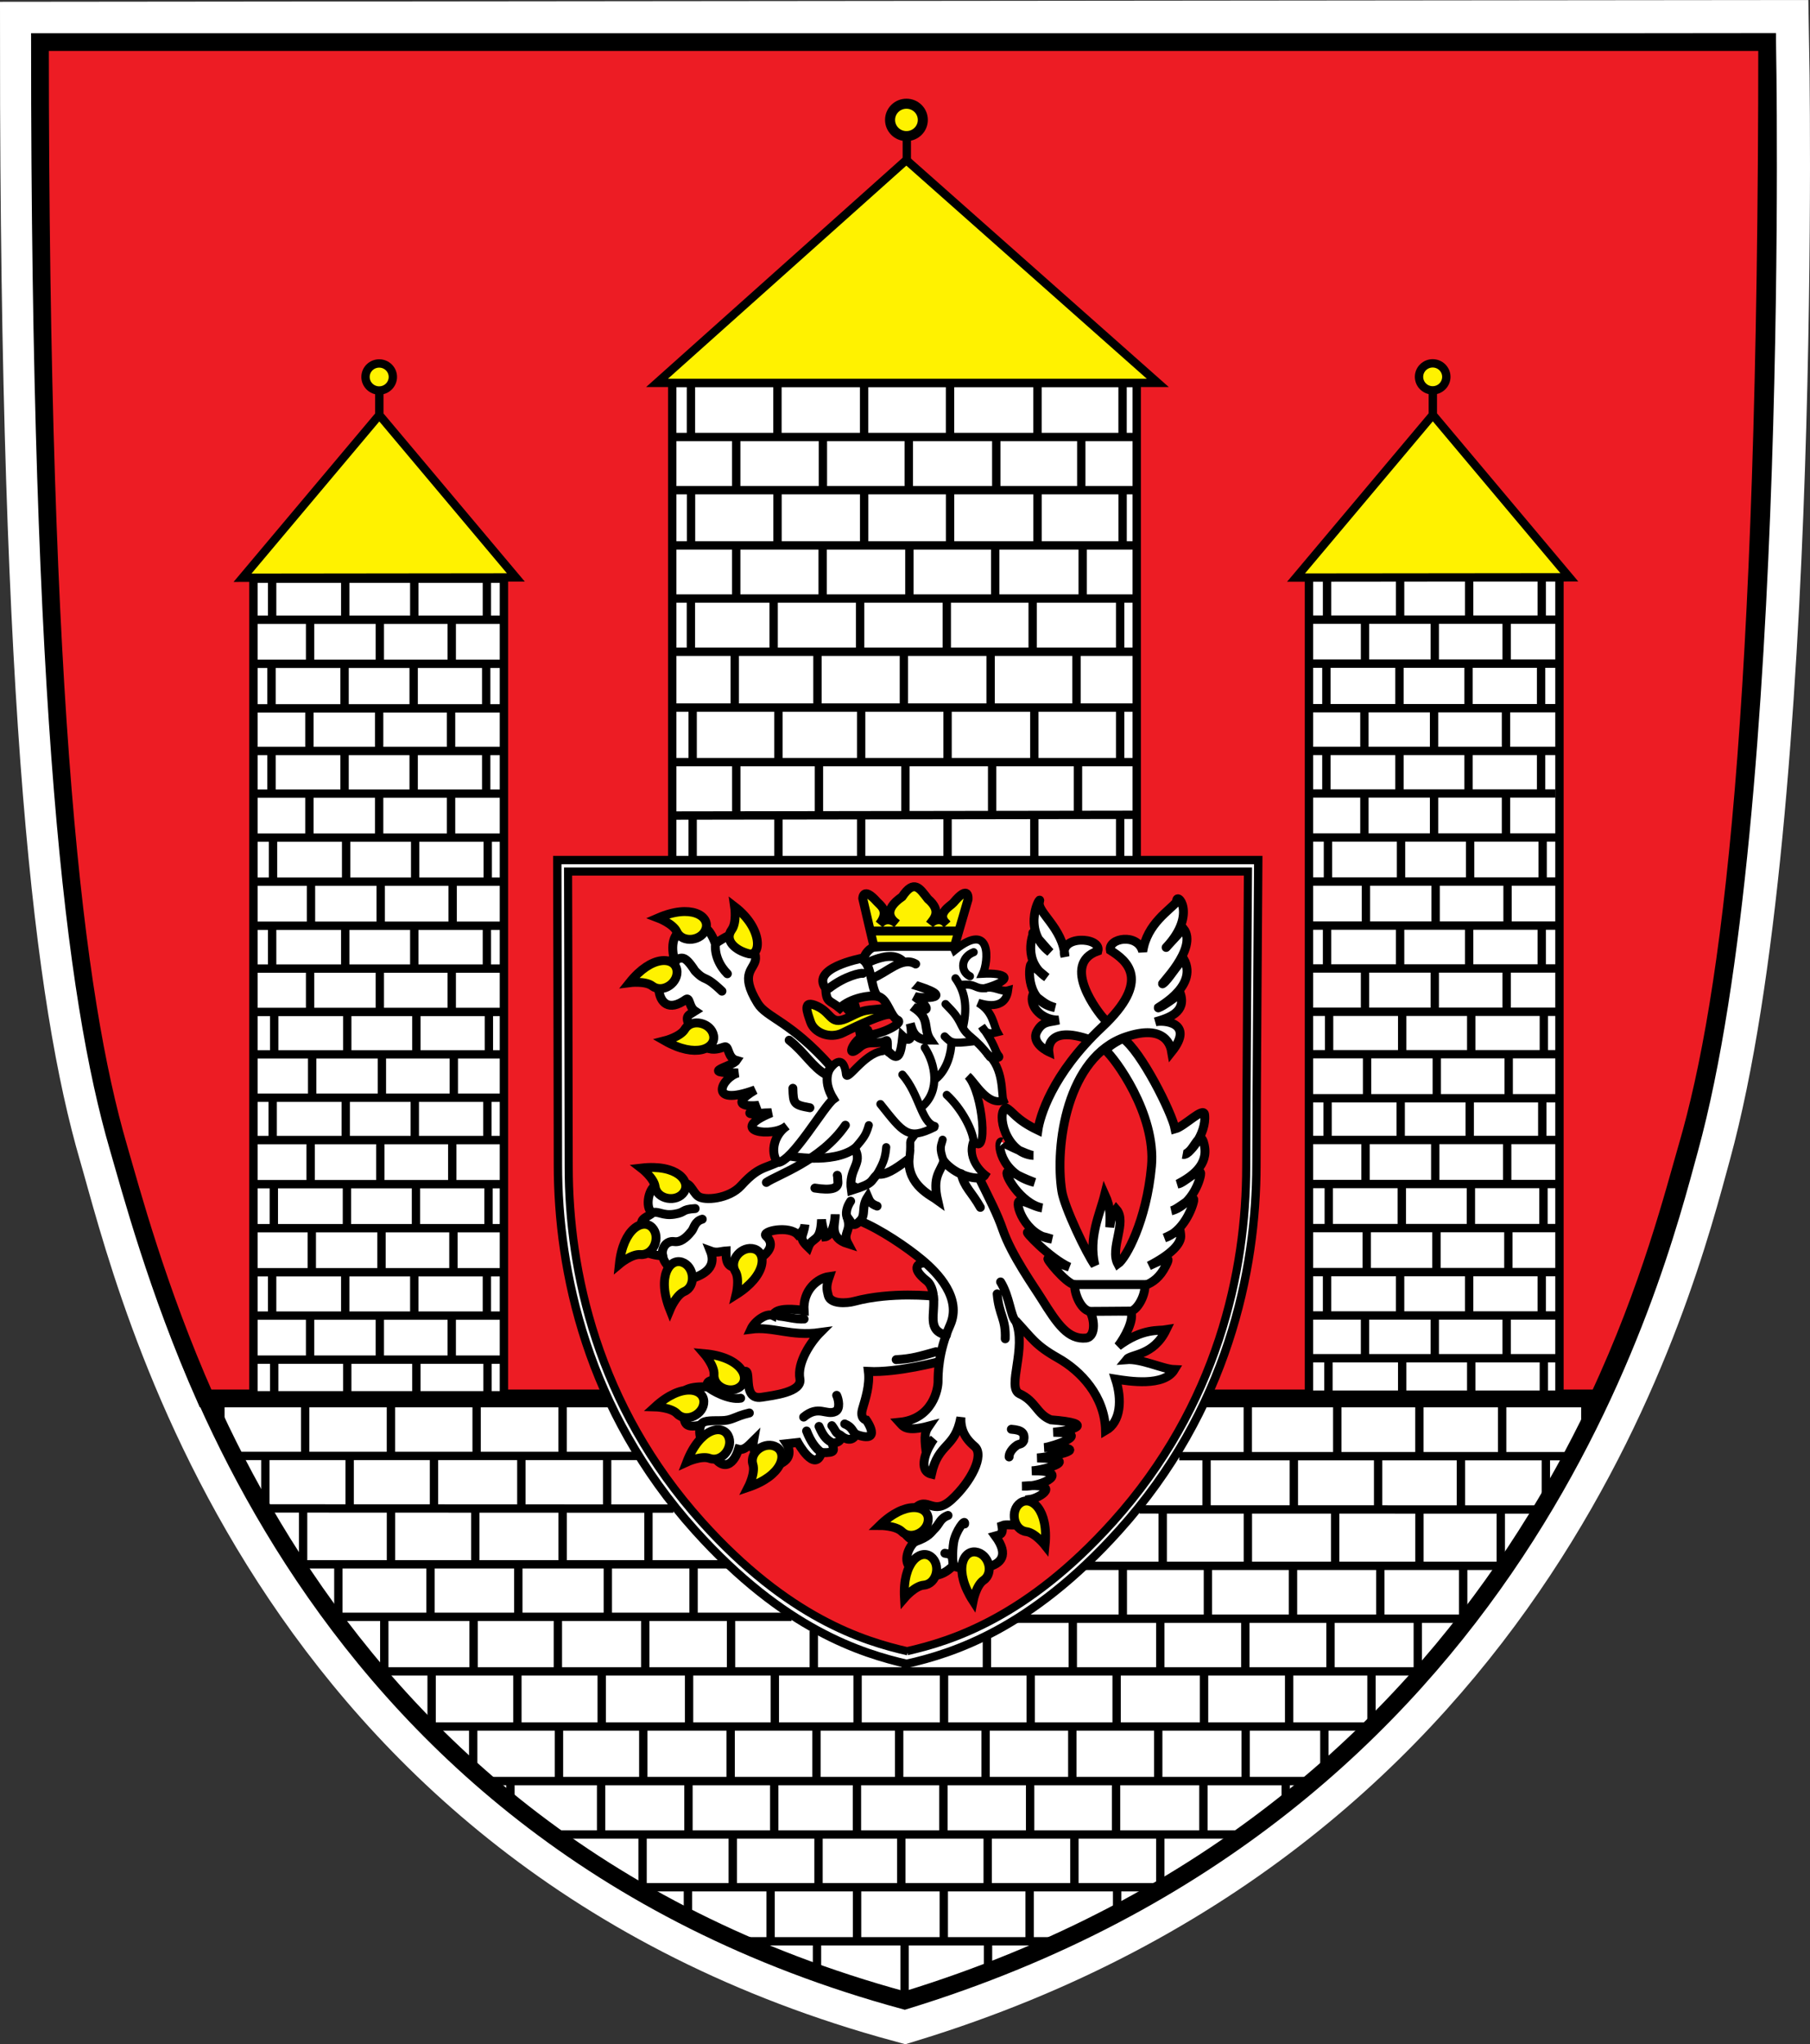 <?xml version="1.0" encoding="UTF-8" standalone="no"?>
<!-- Created with Inkscape (http://www.inkscape.org/) -->
<svg
   xmlns:svg="http://www.w3.org/2000/svg"
   xmlns="http://www.w3.org/2000/svg"
   version="1.0"
   width="285.918"
   height="322.783"
   viewBox="0 0 285.918 322.783"
   id="svg2"
   xml:space="preserve"><rect x="0" y="0" width="285.918" height="322.783" fill="#333333" stroke="none"/><defs
   id="defs204" />
	<g
   id="Ebene_1">
		<path
   d="M 279.149,6.64 L 6.633,6.913 C 6.633,113.048 12.135,157.859 19.02,181.447 C 24.938,201.743 44.58,289.154 142.909,315.879 C 240.392,286.005 261.281,201.802 266.864,181.408 C 281.479,128.099 279.149,6.64 279.149,6.64 z "
   style="fill:none;stroke:white;stroke-width:13.267"
   id="path5" />
		<path
   d="M 279.149,6.64 L 6.633,6.913 C 6.633,113.048 12.135,157.859 19.02,181.447 C 24.938,201.743 44.58,289.154 142.909,315.879 C 240.392,286.005 261.281,201.802 266.864,181.408 C 281.479,128.099 279.149,6.64 279.149,6.64 z "
   style="fill:white"
   id="path7" />
		<path
   d="M 279.149,6.64 L 6.633,6.913 C 6.633,113.048 12.135,157.859 19.02,181.447 C 24.938,201.743 44.58,289.154 142.909,315.879 C 240.392,286.005 261.281,201.802 266.864,181.408 C 281.479,128.099 279.149,6.64 279.149,6.64 z "
   style="fill:none;stroke:black;stroke-width:2.805"
   id="path9" />
		<path
   d="M 6.311,6.64 C 6.311,112.774 11.816,157.543 18.694,181.136 C 20.692,187.994 24.817,203.546 32.473,220.815 C 69.434,220.815 213.921,220.815 252.49,220.815 C 260.682,203.312 264.489,188.144 266.539,181.097 C 273.422,157.518 279.149,112.774 279.149,6.64 L 6.311,6.64 L 6.311,6.64 z "
   style="fill:#ed1c24"
   id="path11" />
		<path
   d="M 6.311,6.64 C 6.311,112.774 11.816,157.543 18.694,181.136 C 20.692,187.994 24.817,203.546 32.473,220.815 C 69.434,220.815 213.921,220.815 252.49,220.815 C 260.682,203.312 264.489,188.144 266.539,181.097 C 273.422,157.518 279.149,112.774 279.149,6.64 L 6.311,6.64 L 6.311,6.64 z "
   style="fill:none;stroke:black;stroke-width:2.805"
   id="path13" />
		<rect
   width="73.375"
   height="75.581"
   x="106.189"
   y="60.46"
   style="fill:white"
   id="rect15" /> 
		
			<rect
   width="73.375"
   height="75.581"
   x="106.189"
   y="60.46"
   style="fill:none;stroke:black;stroke-width:1.319"
   id="rect17" /> 
		<rect
   width="39.567"
   height="128.942"
   x="40.034"
   y="91.373"
   style="fill:white"
   id="rect19" /> 
		
			<rect
   width="39.567"
   height="128.942"
   x="40.034"
   y="91.373"
   style="fill:none;stroke:black;stroke-width:1.319"
   id="rect21" /> 
		<rect
   width="39.57"
   height="129.046"
   x="206.77"
   y="91.171"
   style="fill:white"
   id="rect23" /> 
		
			<rect
   width="39.57"
   height="129.046"
   x="206.77"
   y="91.171"
   style="fill:none;stroke:black;stroke-width:1.319"
   id="rect25" /> 
		<path
   d="M 143.189,21.492 C 144.617,21.492 145.775,20.347 145.775,18.935 C 145.775,17.517 144.617,16.375 143.189,16.375 C 141.757,16.375 140.599,17.517 140.599,18.935 C 140.599,20.347 141.757,21.492 143.189,21.492 z "
   style="fill:#fff200"
   id="path27" />
		<path
   d="M 143.189,21.492 C 144.617,21.492 145.775,20.347 145.775,18.935 C 145.775,17.517 144.617,16.375 143.189,16.375 C 141.757,16.375 140.599,17.517 140.599,18.935 C 140.599,20.347 141.757,21.492 143.189,21.492 z "
   style="fill:none;stroke:black;stroke-width:1.586"
   id="path29" />
		<polygon
   points="143.169,25.27 103.785,60.46 182.895,60.46 143.169,25.27 "
   style="fill:#fff200"
   id="polygon31" />
		<polygon
   points="143.169,25.27 103.785,60.46 182.895,60.46 143.169,25.27 "
   style="fill:none;stroke:black;stroke-width:1.319"
   id="polygon33" />
		<path
   d="M 226.311,61.638 C 227.508,61.638 228.471,60.682 228.471,59.5 C 228.471,58.329 227.508,57.37 226.311,57.37 C 225.126,57.37 224.157,58.329 224.157,59.5 C 224.157,60.682 225.126,61.638 226.311,61.638 z "
   style="fill:#fff200"
   id="path35" />
		<path
   d="M 226.311,61.638 C 227.508,61.638 228.471,60.682 228.471,59.5 C 228.471,58.329 227.508,57.37 226.311,57.37 C 225.126,57.37 224.157,58.329 224.157,59.5 C 224.157,60.682 225.126,61.638 226.311,61.638 z "
   style="fill:none;stroke:black;stroke-width:1.319"
   id="path37" />
		<polyline
   points="226.337,61.459 226.337,65.503 204.727,91.203 247.902,91.158     226.337,65.503 "
   id="polyline39"
   fill="#FFF200"
   style="fill:#fff200" />
		<polyline
   points="226.337,61.459 226.337,65.503     204.727,91.203 247.902,91.158 226.337,65.503 "
   id="polyline41"
   stroke-width="1.319"
   stroke="#000000"
   fill="none"
   style="fill:none;stroke:black;stroke-width:1.319" />
		<path
   d="M 59.897,61.661 C 61.091,61.661 62.058,60.701 62.058,59.52 C 62.058,58.342 61.091,57.389 59.897,57.389 C 58.707,57.389 57.74,58.342 57.74,59.52 C 57.74,60.701 58.707,61.661 59.897,61.661 z "
   style="fill:#fff200"
   id="path43" />
		<path
   d="M 59.897,61.661 C 61.091,61.661 62.058,60.701 62.058,59.52 C 62.058,58.342 61.091,57.389 59.897,57.389 C 58.707,57.389 57.74,58.342 57.74,59.52 C 57.74,60.701 58.707,61.661 59.897,61.661 z "
   style="fill:none;stroke:black;stroke-width:1.319"
   id="path45" />
		<polyline
   points="59.92,61.472 59.92,65.523 38.31,91.226 81.488,91.177     59.92,65.523 "
   id="polyline47"
   fill="#FFF200"
   style="fill:#fff200" />
		<polyline
   points="59.92,61.472 59.92,65.523     38.31,91.226 81.488,91.177 59.92,65.523 "
   id="polyline49"
   stroke-width="1.319"
   stroke="#000000"
   fill="none"
   style="fill:none;stroke:black;stroke-width:1.319" />
		<path
   d="M 40.448,193.929 L 79.656,193.929 M 71.441,179.938 L 71.441,186.529 M 60.08,179.841 L 60.08,186.419 M 49.069,179.86 L 49.069,186.451 M 76.992,173.438 L 76.992,180.016 M 54.614,173.613 L 54.614,180.211 M 65.523,173.203 L 65.523,179.795 M 43.073,173.177 L 43.073,179.769 M 40.542,186.979 L 79.748,186.979 M 40.269,180.016 L 79.468,180.016 M 71.685,166.403 L 71.685,172.988 M 60.324,166.299 L 60.324,172.884 M 49.31,166.318 L 49.31,172.91 M 77.229,159.89 L 77.229,166.481 M 54.854,160.078 L 54.854,166.663 M 65.77,159.551 L 65.77,166.143 M 43.314,159.525 L 43.314,166.117 M 40.454,173.327 L 79.656,173.327 M 40.516,166.481 L 79.708,166.481 M 71.36,152.862 L 71.36,159.444 M 59.998,152.754 L 59.998,159.343 M 48.985,152.78 L 48.985,159.369 M 76.91,146.352 L 76.91,152.94 M 54.536,146.537 L 54.536,153.122 M 65.441,146.01 L 65.441,152.595 M 42.989,145.984 L 42.989,152.576 M 40.46,159.785 L 79.663,159.785 M 40.187,152.94 L 79.39,152.94 M 71.5,139.242 L 71.5,145.831 M 60.138,139.366 L 60.138,145.951 M 49.125,139.281 L 49.125,145.863 M 77.044,132.631 L 77.044,139.213 M 54.675,132.81 L 54.675,139.395 M 65.582,132.283 L 65.582,138.875 M 43.128,132.257 L 43.128,138.849 M 40.601,146.172 L 79.803,146.172 M 40.327,139.213 L 79.529,139.213 M 71.252,125.226 L 71.252,132.026 M 59.891,125.122 L 59.891,131.71 M 48.877,125.148 L 48.877,131.736 M 76.803,118.725 L 76.803,125.307 M 54.428,118.904 L 54.428,125.486 M 65.344,118.377 L 65.344,124.969 M 42.888,118.351 L 42.888,124.939 M 40.363,132.257 L 79.562,132.257 M 40.077,125.307 L 79.282,125.307 M 71.252,111.769 L 71.252,118.351 M 59.891,111.662 L 59.891,118.25 M 48.877,111.688 L 48.877,118.276 M 76.803,105.259 L 76.803,111.847 M 54.428,105.216 L 54.428,111.808 M 65.344,104.917 L 65.344,111.509 M 42.888,104.891 L 42.888,111.483 M 40.363,118.579 L 79.562,118.579 M 40.077,111.847 L 79.282,111.847 M 71.36,97.987 L 71.36,104.579 M 59.998,97.675 L 59.998,104.267 M 48.985,97.701 L 48.985,104.292 M 76.91,91.271 L 76.91,97.854 M 54.536,91.457 L 54.536,98.042 M 65.441,90.933 L 65.441,97.515 M 42.989,90.904 L 42.989,97.489 M 40.46,104.813 L 79.663,104.813 M 40.187,97.854 L 79.39,97.854"
   style="fill:none;stroke:black;stroke-width:1.319"
   id="path51" />
		<path
   d="M 60.704,263.718 L 60.704,255.174 M 59.757,263.913 L 225.452,263.913 M 190.808,255.675 L 190.808,247.131 M 177.365,255.772 L 177.365,247.241 M 109.56,255.551 L 109.56,247.241 M 204.251,255.785 L 204.251,247.248 M 218.041,255.538 L 218.041,247.001 M 231.133,255.538 L 231.133,247.001 M 244.193,237.819 L 244.193,229.73 M 96.015,255.538 L 96.015,247.001 M 81.875,255.297 L 81.875,246.76 M 68.002,255.297 L 68.002,246.76 M 53.449,255.414 L 53.449,246.884 M 52.609,255.297 L 125.034,255.297 M 183.669,247.28 L 183.669,238.736 M 102.431,247.072 L 102.431,238.528 M 197.12,247.391 L 197.12,238.854 M 210.909,247.144 L 210.909,238.606 M 224.222,247.144 L 224.222,238.606 M 237.074,247.144 L 237.074,238.606 M 88.877,246.831 L 88.877,238.294 M 75.079,246.909 L 75.079,238.365 M 61.758,246.909 L 61.758,238.365 M 47.879,247.026 L 47.879,238.482 M 46.938,247.007 L 114.863,247.007 M 95.908,238.555 L 95.908,230.121 M 190.593,238.672 L 190.593,230.128 M 204.382,238.424 L 204.382,229.887 M 217.696,238.424 L 217.696,229.887 M 230.775,238.424 L 230.775,229.887 M 82.354,238.32 L 82.354,229.776 M 68.555,238.177 L 68.555,229.64 M 55.235,238.177 L 55.235,229.64 M 41.915,238.307 L 41.915,229.77 M 41.02,238.177 L 106.362,238.203 M 197.107,229.938 L 197.107,221.401 M 211.241,230.03 L 211.241,221.486 M 224.215,230.03 L 224.215,221.486 M 237.289,230.03 L 237.289,221.486 M 88.871,229.607 L 88.871,221.063 M 75.29,229.782 L 75.29,221.245 M 61.752,229.782 L 61.752,221.245 M 48.204,229.899 L 48.204,221.362 M 77.011,214.608 L 77.011,221.193 M 54.854,214.79 L 54.854,221.375 M 65.77,214.595 L 65.77,220.854 M 43.314,214.36 L 43.314,220.939 M 71.36,207.652 L 71.36,214.244 M 59.998,207.548 L 59.998,214.14 M 48.985,207.574 L 48.985,214.166 M 76.91,201.145 L 76.91,207.736 M 54.536,201.333 L 54.536,207.912 M 65.441,200.8 L 65.441,207.385 M 42.989,200.787 L 42.989,207.365 M 40.46,214.687 L 79.663,214.687 M 40.187,207.736 L 79.39,207.736 M 71.626,193.851 L 71.626,200.436 M 60.265,193.974 L 60.265,200.553 M 49.251,193.766 L 49.251,200.579 M 77.17,187.343 L 77.17,193.929 M 54.802,187.408 L 54.802,194 M 65.708,187.005 L 65.708,193.59 M 43.255,186.979 L 43.255,193.563 M 40.516,200.885 L 79.715,200.885"
   style="fill:none;stroke:black;stroke-width:1.319"
   id="path53" />
		<path
   d="M 136.5,69.304 L 136.5,60.766 M 122.809,69.304 L 122.809,60.766 M 106.29,69.004 L 179.759,69.004 M 156.073,311.825 L 156.073,306.866 M 129.059,311.07 L 129.059,306.827 M 176.466,302.182 L 176.466,298.361 M 162.645,306.795 L 162.645,298.251 M 149.084,306.632 L 149.084,298.088 M 135.387,306.632 L 135.387,298.088 M 121.728,306.697 L 121.728,298.153 M 108.668,302.376 L 108.668,298.361 M 117.011,306.528 L 168.02,306.528 M 183.286,298.146 L 183.286,289.609 M 169.718,297.951 L 169.718,289.856 M 156.021,298.062 L 156.021,289.856 M 142.372,298.153 L 142.372,289.622 M 129.296,298.153 L 129.296,289.622 M 115.751,297.912 L 115.751,289.375 M 101.504,297.88 L 101.504,289.349 M 100.424,297.99 L 183.957,297.99 M 190.099,289.59 L 190.099,281.502 M 176.297,289.935 L 176.297,281.397 M 162.723,289.974 L 162.723,281.437 M 149.026,289.739 L 149.026,281.534 M 135.367,289.485 L 135.367,281.502 M 122.301,289.7 L 122.301,281.502 M 108.753,289.688 L 108.753,281.156 M 94.955,289.558 L 94.955,281.02 M 88.356,289.661 L 196.847,289.661 M 209.204,279.452 L 209.204,272.964 M 196.769,281.605 L 196.769,273.068 M 182.96,281.502 L 182.96,272.964 M 169.386,281.332 L 169.386,272.788 M 155.689,281.534 L 155.689,272.99 M 142.037,281.605 L 142.037,273.068 M 128.971,281.605 L 128.971,273.068 M 115.416,281.156 L 115.416,272.612 M 101.618,281.124 L 101.618,272.58 M 88.298,281.124 L 88.298,272.58 M 74.75,278.957 L 74.75,272.704 M 77.509,281.229 L 207.115,281.229 M 203.64,272.886 L 203.64,264.349 M 190.197,272.651 L 190.197,264.114 M 176.388,272.886 L 176.388,264.349 M 162.814,272.821 L 162.814,264.277 M 149.124,272.919 L 149.124,264.375 M 135.468,272.678 L 135.468,264.141 M 122.395,272.782 L 122.395,264.238 M 108.847,272.014 L 108.847,263.815 M 95.049,272.509 L 95.049,263.965 M 81.729,272.509 L 81.729,263.965 M 68.181,272.626 L 68.181,264.088 M 68.389,272.612 L 217.071,272.612 M 196.716,263.972 L 196.716,255.428 M 183.286,264.075 L 183.286,255.538 M 169.464,263.972 L 169.464,255.428 M 155.897,264.114 L 155.897,258.466 M 128.551,264.075 L 128.551,257.542 M 115.478,264.075 L 115.478,255.538 M 210.173,264.075 L 210.173,255.538 M 223.962,263.841 L 223.962,255.297 M 101.93,263.828 L 101.93,255.291 M 88.125,263.594 L 88.125,255.057 M 74.812,263.594 L 74.812,255.057"
   style="fill:none;stroke:black;stroke-width:1.319"
   id="path55" />
		<path
   d="M 109.16,86.395 L 109.16,77.851 M 106.29,86.121 L 179.759,86.121 M 170.805,77.672 L 170.805,69.128 M 157.375,77.672 L 157.375,69.128 M 143.556,77.672 L 143.556,69.128 M 129.989,77.606 L 129.989,69.063 M 116.298,77.606 L 116.298,69.063 M 106.043,77.398 L 179.759,77.398"
   style="fill:none;stroke:black;stroke-width:1.319"
   id="path57" />
		<path
   d="M 177.326,69.268 L 177.326,60.734 M 163.888,69.261 L 163.888,60.721 M 150.074,69.268 L 150.074,60.734 M 109.146,69.261 L 109.146,60.721 M 203.1,284.638 L 203.1,281.397 M 80.629,284.898 L 80.629,281.02 M 216.648,272.893 L 216.648,264.349 M 143.244,21.339 L 143.244,25.27 M 37.415,229.887 L 100.697,229.887 M 176.948,136.363 L 176.948,128.824 M 163.387,136.063 L 163.387,128.974 M 149.683,136.282 L 149.683,128.974 M 136.034,136.135 L 136.034,128.932 M 122.968,136.021 L 122.968,128.932 M 109.414,135.683 L 109.414,128.486 M 170.285,129.045 L 170.285,120.502 M 156.724,129.078 L 156.724,120.544 M 143.023,129.078 L 143.023,120.544 M 129.364,129.039 L 129.364,120.495 M 116.305,128.925 L 116.305,120.385 M 106.15,128.772 L 179.863,128.659 M 176.948,120.609 L 176.948,112.075 M 163.387,120.544 L 163.387,112 M 149.683,120.544 L 149.683,112 M 136.034,120.609 L 136.034,112.075 M 122.968,120.502 L 122.968,111.968 M 109.414,120.264 L 109.414,111.727 M 106.29,120.342 L 179.726,120.342 M 170.05,111.886 L 170.05,103.352 M 156.483,111.821 L 156.483,103.284 M 142.782,111.821 L 142.782,103.284 M 129.13,111.789 L 129.13,103.245 M 116.064,111.886 L 116.064,103.352 M 106.043,111.727 L 179.759,111.727 M 176.948,103.079 L 176.948,94.545 M 163.126,103.079 L 163.126,94.545 M 149.559,103.011 L 149.559,94.47 M 135.868,103.219 L 135.868,94.682 M 122.207,103.186 L 122.207,94.643 M 109.14,103.079 L 109.14,94.545 M 106.043,102.913 L 179.759,102.913 M 171.027,94.89 L 171.027,86.346 M 157.206,94.782 L 157.206,86.248 M 143.651,94.717 L 143.651,86.18 M 129.95,94.717 L 129.95,86.18 M 116.298,94.682 L 116.298,86.141 M 106.043,94.509 L 179.759,94.509 M 177.332,86.395 L 177.332,77.851 M 163.894,86.287 L 163.894,77.743 M 150.08,86.395 L 150.08,77.851 M 136.506,86.32 L 136.506,77.786 M 122.821,86.32 L 122.821,77.786"
   style="fill:none;stroke:black;stroke-width:1.319"
   id="path59" />
		<path
   style="fill:none;stroke:black;stroke-width:1.319;stroke-linecap:round"
   id="path61" />
		<path
   d="M 243.626,173.418 L 243.626,180.003 M 221.261,173.6 L 221.261,180.186 M 232.167,173.184 L 232.167,179.775 M 209.711,173.255 L 209.711,179.847 M 206.965,186.953 L 246.165,186.953 M 206.679,180.003 L 245.884,180.003 M 238.323,166.39 L 238.323,172.969 M 226.961,166.487 L 226.961,173.066 M 215.952,166.507 L 215.952,173.093 M 243.874,159.876 L 243.874,166.462 M 221.496,160.056 L 221.496,166.65 M 232.402,159.532 L 232.402,166.117 M 209.952,159.512 L 209.952,166.091 M 207.089,173.418 L 246.288,173.418 M 206.926,166.462 L 246.131,166.462 M 237.998,152.839 L 237.998,159.431 M 226.643,152.741 L 226.643,159.323 M 215.626,152.761 L 215.626,159.35 M 243.542,146.329 L 243.542,152.92 M 221.17,146.517 L 221.17,153.106 M 232.077,145.99 L 232.077,152.582 M 209.626,145.971 L 209.626,152.553 M 206.88,159.763 L 246.08,159.763 M 206.607,152.92 L 245.806,152.92 M 238.141,139.112 L 238.141,145.704 M 226.78,139.22 L 226.78,145.812 M 215.769,139.373 L 215.769,145.958 M 243.685,132.611 L 243.685,139.193 M 221.314,132.585 L 221.314,139.167 M 232.226,132.263 L 232.226,138.855 M 209.77,132.244 L 209.77,138.826 M 207.017,146.149 L 246.223,146.149 M 206.738,139.193 L 245.95,139.193 M 237.894,125.207 L 237.894,131.798 M 226.533,125.314 L 226.533,131.906 M 215.529,125.128 L 215.529,131.717 M 243.438,118.706 L 243.438,125.288 M 221.066,118.885 L 221.066,125.473 M 231.979,118.357 L 231.979,124.946 M 209.523,118.338 L 209.523,124.92 M 206.777,132.244 L 245.976,132.244 M 206.497,125.288 L 245.703,125.288 M 237.894,111.747 L 237.894,118.338 M 226.533,111.649 L 226.533,118.231 M 215.529,111.873 L 215.529,118.465 M 243.438,105.236 L 243.438,111.828 M 221.066,105.311 L 221.066,111.899 M 231.979,104.897 L 231.979,111.489 M 209.523,104.878 L 209.523,111.46 M 206.777,118.572 L 245.976,118.572 M 206.607,111.828 L 245.813,111.828 M 237.998,97.763 L 237.998,104.351 M 226.643,97.655 L 226.643,104.244 M 215.626,97.681 L 215.626,104.273 M 243.542,91.252 L 243.542,97.841 M 221.17,91.431 L 221.17,98.02 M 232.077,90.911 L 232.077,97.502 M 209.626,90.891 L 209.626,97.476 M 206.88,104.79 L 246.08,104.79 M 206.607,97.841 L 245.806,97.841 M 160.224,255.59 L 232.285,255.59 M 171.235,247.241 L 237.868,247.241 M 180.019,238.333 L 244.037,238.346 M 186.279,229.926 L 248.214,229.926"
   style="fill:none;stroke:black;stroke-width:1.319"
   id="path63" />
		<path
   d="M 143.084,263.789 L 143.084,262.013 M 250.426,224.668 L 250.426,221.037 M 34.819,224.817 L 34.819,221.193 M 142.896,315.247 L 142.896,306.71 M 243.874,214.582 L 243.874,221.174 M 221.496,214.771 L 221.496,221.362 M 232.402,214.244 L 232.402,220.829 M 209.848,214.426 L 209.848,221.011 M 237.998,207.633 L 237.998,214.225 M 226.643,207.528 L 226.643,214.113 M 215.626,207.555 L 215.626,214.14 M 243.542,201.125 L 243.542,207.711 M 221.17,201.308 L 221.17,207.893 M 232.077,200.787 L 232.077,207.372 M 209.626,200.761 L 209.626,207.346 M 206.88,214.465 L 246.08,214.465 M 206.607,207.711 L 245.806,207.711 M 238.271,193.837 L 238.271,200.416 M 226.91,193.727 L 226.91,200.318 M 215.893,193.753 L 215.893,200.338 M 243.815,187.323 L 243.815,193.915 M 221.437,187.396 L 221.437,193.987 M 232.35,186.979 L 232.35,193.563 M 209.9,186.953 L 209.9,193.538 M 207.141,200.865 L 246.353,200.865 M 206.868,193.915 L 246.074,193.915 M 238.083,179.919 L 238.083,186.51 M 226.721,179.919 L 226.721,186.51 M 215.705,180.055 L 215.705,186.641"
   style="fill:none;stroke:black;stroke-width:1.319"
   id="path65" />
		<path
   d="M 88.031,135.803 L 198.76,135.803 C 198.76,135.803 198.473,176.281 198.473,183.868 C 198.473,200.702 193.853,222.689 176.772,241.651 C 162.723,257.275 150.49,261.056 143.244,262.709 L 143.358,262.748 C 136.119,261.082 123.879,257.308 109.827,241.69 C 92.749,222.716 88.132,200.729 88.132,183.895 C 88.132,176.313 88.031,135.803 88.031,135.803 z "
   style="fill:white"
   id="path67" />
		<path
   d="M 88.031,135.803 L 198.76,135.803 C 198.76,135.803 198.473,176.281 198.473,183.868 C 198.473,200.702 193.853,222.689 176.772,241.651 C 162.723,257.275 150.49,261.056 143.244,262.709 L 143.358,262.748 C 136.119,261.082 123.879,257.308 109.827,241.69 C 92.749,222.716 88.132,200.729 88.132,183.895 C 88.132,176.313 88.031,135.803 88.031,135.803 z "
   style="fill:none;stroke:black;stroke-width:1.319"
   id="path69" />
		<path
   d="M 89.736,137.616 L 197.133,137.616 C 197.133,137.616 196.86,176.88 196.86,184.239 C 196.86,200.565 192.382,221.896 175.816,240.298 C 162.176,255.44 150.314,259.117 143.29,260.718 L 143.404,260.744 C 136.379,259.143 124.513,255.473 110.881,240.324 C 94.313,221.922 89.837,200.599 89.837,184.266 C 89.837,176.919 89.736,137.616 89.736,137.616 z "
   style="fill:#ed1c24"
   id="path71" />
		<path
   d="M 89.736,137.616 L 197.133,137.616 C 197.133,137.616 196.86,176.88 196.86,184.239 C 196.86,200.565 192.382,221.896 175.816,240.298 C 162.176,255.44 150.314,259.117 143.29,260.718 L 143.404,260.744 C 136.379,259.143 124.513,255.473 110.881,240.324 C 94.313,221.922 89.837,200.599 89.837,184.266 C 89.837,176.919 89.736,137.616 89.736,137.616 z "
   style="fill:none;stroke:black;stroke-width:1.279"
   id="path73" />
		<path
   d="M 143.397,148.775 C 143.397,148.775 149.618,147.269 150.829,150.021 C 156.73,145.271 156.144,151.889 155.253,153.753 C 158.792,153.562 160.628,154.541 155.552,156.054 C 156.958,155.591 158.135,156.698 159.249,156.379 C 158.792,159.717 155.227,158.536 154.531,158.344 C 156.893,159.717 156.932,161.903 157.55,162.997 C 155.845,163.449 155.559,162.834 155.058,162.043 C 157.225,164.894 157.153,166.006 157.739,166.663 C 158.337,167.314 156.451,167.047 155.943,166.364 C 158.663,168.759 158.135,172.826 158.506,173.736 C 156.008,174.706 153.978,170.789 152.898,169.904 C 155.318,172.559 156.17,183.237 153.783,180.127 C 152.566,183.237 155.65,185.534 155.65,185.534 C 155.65,185.534 155.253,186.218 154.368,186.022 C 153.483,185.82 148.278,193.98 148.278,193.98 L 123.313,181.5 C 123.313,181.5 130.096,169.709 131.577,168.231 C 133.047,166.761 133.529,168.473 133.636,169.611 C 133.77,170.984 136.386,166.403 139.34,165.974 C 142.483,162.401 143.531,158.146 142.743,156.899 C 141.959,155.66 143.397,148.775 143.397,148.775 z "
   style="fill:white"
   id="path75" />
		<path
   d="M 143.397,148.775 C 143.397,148.775 149.618,147.269 150.829,150.021 C 156.73,145.271 156.144,151.889 155.253,153.753 C 158.792,153.562 160.628,154.541 155.552,156.054 C 156.958,155.591 158.135,156.698 159.249,156.379 C 158.792,159.717 155.227,158.536 154.531,158.344 C 156.893,159.717 156.932,161.903 157.55,162.997 C 155.845,163.449 155.559,162.834 155.058,162.043 C 157.225,164.894 157.153,166.006 157.739,166.663 C 158.337,167.314 156.451,167.047 155.943,166.364 C 158.663,168.759 158.135,172.826 158.506,173.736 C 156.008,174.706 153.978,170.789 152.898,169.904 C 155.318,172.559 156.17,183.237 153.783,180.127 C 152.566,183.237 155.65,185.534 155.65,185.534 C 155.65,185.534 155.253,186.218 154.368,186.022 C 153.483,185.82 148.278,193.98 148.278,193.98 L 123.313,181.5 C 123.313,181.5 130.096,169.709 131.577,168.231 C 133.047,166.761 133.529,168.473 133.636,169.611 C 133.77,170.984 136.386,166.403 139.34,165.974 C 142.483,162.401 143.531,158.146 142.743,156.899 C 141.959,155.66 143.397,148.775 143.397,148.775 z "
   style="fill:none;stroke:black;stroke-width:1.279;stroke-linecap:round"
   id="path77" />
		<path
   d="M 156.373,166.924 C 153.808,163.514 152.839,163.855 151.909,161.949 C 151.062,160.176 150.477,159.717 149.358,158.536 M 149.553,172.884 C 151.909,175.045 153.62,178.39 153.783,180.127 M 153.808,150.35 C 151.843,151.069 151.583,153.359 153.223,154.147"
   style="fill:none;stroke:black;stroke-width:1.279;stroke-linecap:round"
   id="path79" />
		<path
   d="M 155.845,156.024 C 153.744,156.226 154.407,155.198 151.583,155.526"
   style="fill:none;stroke:black;stroke-width:1.279"
   id="path81" />
		<path
   d="M 147.854,170.333 C 149.618,168.889 150.282,166.201 150.282,164.698 M 135.006,181.344 C 136.386,179.704 136.779,179.307 137.241,177.667 M 138.419,185.6 C 139.405,183.895 139.857,182.971 139.991,181.136 M 143.697,182.586 C 143.983,179.834 143.39,180.589 144.448,179.242 M 149.097,183.36 C 148.251,181.136 148.707,180.875 148.902,179.964 M 139.073,174.329 C 142.678,178.845 143.397,180.094 147.594,177.999 M 142.544,169.683 C 145.235,172.754 145.554,177.276 147.653,177.804 M 146.078,165.421 C 147.79,168.043 148.511,172.169 145.756,174.654 M 153.685,164.438 C 150.405,164.828 150.282,164.698 149.227,163.647 M 150.932,154.472 C 152.442,156.571 152.833,158.865 152.168,162.011"
   style="fill:none;stroke:black;stroke-width:1.279;stroke-linecap:round"
   id="path83" />
		<path
   d="M 140.384,159.138 C 136.454,159.655 136.952,159.216 134.222,160.576 C 131.083,162.141 131.609,160.078 129.117,158.897 C 126.625,157.719 127.545,159.883 128.037,161.357 C 128.609,163.075 131.083,164.116 133.174,163.068 C 135.748,161.783 139.59,160.049 140.518,160.182 C 141.432,160.309 140.384,159.138 140.384,159.138 z "
   style="fill:#fff200"
   id="path85" />
		<path
   d="M 140.384,159.138 C 136.454,159.655 136.952,159.216 134.222,160.576 C 131.083,162.141 131.609,160.078 129.117,158.897 C 126.625,157.719 127.545,159.883 128.037,161.357 C 128.609,163.075 131.083,164.116 133.174,163.068 C 135.748,161.783 139.59,160.049 140.518,160.182 C 141.432,160.309 140.384,159.138 140.384,159.138 z "
   style="fill:none;stroke:black;stroke-width:1.406;stroke-linecap:round"
   id="path87" />
		<path
   d="M 135.995,163.677 C 137.485,165.271 137.892,164.373 137.059,162.642 C 135.062,160.996 135.995,163.677 135.995,163.677 z "
   style="fill:white"
   id="path89" />
		<path
   d="M 135.995,163.677 C 137.485,165.271 137.892,164.373 137.059,162.642 C 135.062,160.996 135.995,163.677 135.995,163.677 z "
   style="fill:none;stroke:black;stroke-width:1.406;stroke-linecap:round"
   id="path91" />
		<path
   d="M 133.243,158.529 C 134.554,160.625 136.128,160.755 134.554,157.485 C 132.722,155.253 133.243,158.529 133.243,158.529 z "
   style="fill:white"
   id="path93" />
		<path
   d="M 133.243,158.529 C 134.554,160.625 136.128,160.755 134.554,157.485 C 132.722,155.253 133.243,158.529 133.243,158.529 z "
   style="fill:none;stroke:black;stroke-width:1.406;stroke-linecap:round"
   id="path95" />
		<path
   d="M 108.021,222.286 C 108.021,224.642 107.949,225.605 110.699,225.007 C 110.253,226.217 110.634,227.922 111.88,228.352 C 113.75,232.685 115.816,231.592 116.663,228.833 C 117.648,229.093 118.468,228 119.028,227.453 C 118.748,228.963 119.942,233.16 123.667,230.908 C 125.46,229.828 124.259,227.961 124.259,227.961 L 126.026,227.766 C 126.026,227.766 128.724,232.698 129.771,229.366 C 132.195,229.418 131.668,229.028 131.476,227.85 C 133.308,227.792 132.709,226.581 132.709,226.581 C 132.709,226.581 134.42,228.182 135.208,226.478 C 139.532,228.052 136.841,224.226 136.841,224.226 C 136.841,224.226 135.78,224.069 136.246,222.456 C 136.714,220.842 137.433,218.714 137.173,216.547 C 141.731,216.781 148.472,214.973 148.472,214.973 L 152.442,212.818 L 153.548,197.208 L 146.365,199.459 C 145.19,199.265 143.615,200.052 146.365,202.219 C 147.36,202.986 147.445,204.665 147.445,204.665 C 147.445,204.665 140.836,203.91 134.935,205.485 C 133.734,205.811 131.203,205.947 130.841,204.574 C 130.578,203.546 130.483,203.064 131.011,201.555 C 129.104,201.821 126.811,203.722 127.012,206.93 C 125.831,206.734 122.486,206.344 122.099,207.724 C 121.113,207.255 119.216,208.569 118.621,209.877 C 122.099,209.415 124.914,211.055 129.563,210.404 C 128.125,211.843 125.874,215.142 126.358,217.731 C 126.745,219.84 122.073,220.334 120.329,220.621 C 116.396,221.278 119.883,213.404 116.204,217.934 C 110.175,217.348 111.974,219.014 111.974,219.014 C 105.597,218.552 107.494,222.417 108.021,222.286 z "
   style="fill:white"
   id="path97" />
		<path
   d="M 108.021,222.286 C 108.021,224.642 107.949,225.605 110.699,225.007 C 110.253,226.217 110.634,227.922 111.88,228.352 C 113.75,232.685 115.816,231.592 116.663,228.833 C 117.648,229.093 118.468,228 119.028,227.453 C 118.748,228.963 119.942,233.16 123.667,230.908 C 125.46,229.828 124.259,227.961 124.259,227.961 L 126.026,227.766 C 126.026,227.766 128.724,232.698 129.771,229.366 C 132.195,229.418 131.668,229.028 131.476,227.85 C 133.308,227.792 132.709,226.581 132.709,226.581 C 132.709,226.581 134.42,228.182 135.208,226.478 C 139.532,228.052 136.841,224.226 136.841,224.226 C 136.841,224.226 135.78,224.069 136.246,222.456 C 136.714,220.842 137.433,218.714 137.173,216.547 C 141.731,216.781 148.472,214.973 148.472,214.973 L 152.442,212.818 L 153.548,197.208 L 146.365,199.459 C 145.19,199.265 143.615,200.052 146.365,202.219 C 147.36,202.986 147.445,204.665 147.445,204.665 C 147.445,204.665 140.836,203.91 134.935,205.485 C 133.734,205.811 131.203,205.947 130.841,204.574 C 130.578,203.546 130.483,203.064 131.011,201.555 C 129.104,201.821 126.811,203.722 127.012,206.93 C 125.831,206.734 122.486,206.344 122.099,207.724 C 121.113,207.255 119.216,208.569 118.621,209.877 C 122.099,209.415 124.914,211.055 129.563,210.404 C 128.125,211.843 125.874,215.142 126.358,217.731 C 126.745,219.84 122.073,220.334 120.329,220.621 C 116.396,221.278 119.883,213.404 116.204,217.934 C 110.175,217.348 111.974,219.014 111.974,219.014 C 105.597,218.552 107.494,222.417 108.021,222.286 z "
   style="fill:none;stroke:black;stroke-width:1.406;stroke-linecap:round"
   id="path99" />
		<path
   d="M 124.591,182.515 C 121.081,184.857 120.394,183.556 117.056,187.226 C 115.179,189.302 111.232,189.66 110.253,188.866 C 109.267,188.085 109,186.315 107.562,187.037 C 106.121,187.76 105.47,186.842 103.957,187.037 C 102.451,187.226 101.797,190.779 103.037,191.495 C 102.711,192.08 100.593,192.334 101.599,193.915 C 100.678,194.897 99.633,197.976 104.676,198.301 C 104.943,200.201 108.281,202.231 108.867,202.043 C 110.582,201.47 113.393,200.468 112.211,197.521 C 113.259,197.911 113.786,197.585 114.704,197.521 C 114.704,198.627 114.505,200.8 117.45,199.876 C 120.401,198.965 123.02,196.935 120.986,195.158 C 120.268,194.371 124.66,193.46 126.033,194.97 C 126.693,194.572 127.084,194.046 127.152,193.33 C 126.95,195.36 125.971,195.295 127.672,196.935 C 128.33,195.158 129.638,196.349 129.771,192.536 C 129.836,193.467 130.363,195.295 130.363,195.295 C 130.363,195.295 131.736,195.158 131.935,191.755 C 131.99,193.193 130.815,195.419 133.961,196.401 C 132.982,194.572 134.681,194.436 133.77,192.08 C 134.681,193.193 134.622,193.915 135.862,192.796 C 139.073,194.11 143.264,196.935 145.688,198.965 C 148.115,200.988 151.98,204.99 150.08,209.246 C 148.18,213.502 148.18,217.042 148.18,218.154 C 148.18,219.268 147.392,224.05 142.083,224.577 C 142.678,225.228 143.072,226.151 146.742,225.163 C 146.143,226.034 145.955,226.542 146.287,229.229 C 147.067,227.986 147.262,227.453 147.529,227.192 C 146.214,228.97 144.968,232.242 147.132,232.763 C 148.251,227.727 150.868,228.768 151.785,223.79 C 151.719,225.553 152.305,227.004 153.945,228.377 C 155.584,229.757 153.353,234.013 150.34,236.765 C 147.328,239.518 146.546,236.107 144.509,238.203 C 142.678,240.097 141.497,241.678 144.509,243.447 C 143.595,244.163 142.417,246.649 144.051,247.703 C 146.475,249.252 148.577,249.213 150.542,247.248 C 151.583,247.898 161.741,248.686 157.225,242.53 C 157.947,242.328 158.533,242.328 158.272,240.891 C 159.6,240.337 163.055,242.27 162.658,236.765 C 164.285,236.563 168.033,234.077 161.48,234.663 C 164.883,234.865 169.347,232.112 162.984,232.242 C 165.144,232.112 171.111,230.343 163.842,230.212 C 166.849,229.952 173.141,228.442 164.949,228.572 C 166.198,228.442 173.004,226.217 166.393,226.151 C 169.21,225.892 173.473,224.778 166.002,224.187 C 163.778,223.327 163.641,221.232 161.018,220.055 C 159.001,219.014 162.268,212.852 160.433,208.53 C 163.055,211.342 163.517,212.389 167.109,214.426 C 170.714,216.456 174.521,220.445 174.644,225.892 C 177.072,224.512 177.267,220.972 176.219,217.758 C 178.314,218.09 183.884,219.007 185.524,216.254 C 183.689,216.189 180.286,214.491 177.924,214.687 C 178.646,213.769 182.179,214.166 184.216,209.962 C 183.039,210.164 180.5,209.676 176.623,212.559 C 177.618,211.289 179.303,208.271 178.575,207.021 C 177.267,207.021 172.718,206.891 172.061,206.956 C 172.842,207.893 173.239,211.029 171.573,211.276 C 168.749,211.569 167.05,209.116 164.558,205.121 C 163.368,203.201 159.776,198.178 158.403,194.176 C 157.531,191.65 156.373,189.465 154.667,185.989 C 153.685,186.12 150.932,185.534 149.097,183.36 C 148.511,185.072 147.262,185.794 148.115,189.529 C 147.132,188.808 143.329,187.161 143.595,182.971 C 141.237,184.74 139.857,185.6 138.611,185.397 C 137.365,186.575 138.227,186.777 134.489,187.955 C 133.961,184.415 136.386,183.829 135.006,181.344 C 131.476,183.895 124.591,182.515 124.591,182.515 z "
   style="fill:white"
   id="path101" />
		<path
   d="M 124.591,182.515 C 121.081,184.857 120.394,183.556 117.056,187.226 C 115.179,189.302 111.232,189.66 110.253,188.866 C 109.267,188.085 109,186.315 107.562,187.037 C 106.121,187.76 105.47,186.842 103.957,187.037 C 102.451,187.226 101.797,190.779 103.037,191.495 C 102.711,192.08 100.593,192.334 101.599,193.915 C 100.678,194.897 99.633,197.976 104.676,198.301 C 104.943,200.201 108.281,202.231 108.867,202.043 C 110.582,201.47 113.393,200.468 112.211,197.521 C 113.259,197.911 113.786,197.585 114.704,197.521 C 114.704,198.627 114.505,200.8 117.45,199.876 C 120.401,198.965 123.02,196.935 120.986,195.158 C 120.268,194.371 124.66,193.46 126.033,194.97 C 126.693,194.572 127.084,194.046 127.152,193.33 C 126.95,195.36 125.971,195.295 127.672,196.935 C 128.33,195.158 129.638,196.349 129.771,192.536 C 129.836,193.467 130.363,195.295 130.363,195.295 C 130.363,195.295 131.736,195.158 131.935,191.755 C 131.99,193.193 130.815,195.419 133.961,196.401 C 132.982,194.572 134.681,194.436 133.77,192.08 C 134.681,193.193 134.622,193.915 135.862,192.796 C 139.073,194.11 143.264,196.935 145.688,198.965 C 148.115,200.988 151.98,204.99 150.08,209.246 C 148.18,213.502 148.18,217.042 148.18,218.154 C 148.18,219.268 147.392,224.05 142.083,224.577 C 142.678,225.228 143.072,226.151 146.742,225.163 C 146.143,226.034 145.955,226.542 146.287,229.229 C 147.067,227.986 147.262,227.453 147.529,227.192 C 146.214,228.97 144.968,232.242 147.132,232.763 C 148.251,227.727 150.868,228.768 151.785,223.79 C 151.719,225.553 152.305,227.004 153.945,228.377 C 155.584,229.757 153.353,234.013 150.34,236.765 C 147.328,239.518 146.546,236.107 144.509,238.203 C 142.678,240.097 141.497,241.678 144.509,243.447 C 143.595,244.163 142.417,246.649 144.051,247.703 C 146.475,249.252 148.577,249.213 150.542,247.248 C 151.583,247.898 161.741,248.686 157.225,242.53 C 157.947,242.328 158.533,242.328 158.272,240.891 C 159.6,240.337 163.055,242.27 162.658,236.765 C 164.285,236.563 168.033,234.077 161.48,234.663 C 164.883,234.865 169.347,232.112 162.984,232.242 C 165.144,232.112 171.111,230.343 163.842,230.212 C 166.849,229.952 173.141,228.442 164.949,228.572 C 166.198,228.442 173.004,226.217 166.393,226.151 C 169.21,225.892 173.473,224.778 166.002,224.187 C 163.778,223.327 163.641,221.232 161.018,220.055 C 159.001,219.014 162.268,212.852 160.433,208.53 C 163.055,211.342 163.517,212.389 167.109,214.426 C 170.714,216.456 174.521,220.445 174.644,225.892 C 177.072,224.512 177.267,220.972 176.219,217.758 C 178.314,218.09 183.884,219.007 185.524,216.254 C 183.689,216.189 180.286,214.491 177.924,214.687 C 178.646,213.769 182.179,214.166 184.216,209.962 C 183.039,210.164 180.5,209.676 176.623,212.559 C 177.618,211.289 179.303,208.271 178.575,207.021 C 177.267,207.021 172.718,206.891 172.061,206.956 C 172.842,207.893 173.239,211.029 171.573,211.276 C 168.749,211.569 167.05,209.116 164.558,205.121 C 163.368,203.201 159.776,198.178 158.403,194.176 C 157.531,191.65 156.373,189.465 154.667,185.989 C 153.685,186.12 150.932,185.534 149.097,183.36 C 148.511,185.072 147.262,185.794 148.115,189.529 C 147.132,188.808 143.329,187.161 143.595,182.971 C 141.237,184.74 139.857,185.6 138.611,185.397 C 137.365,186.575 138.227,186.777 134.489,187.955 C 133.961,184.415 136.386,183.829 135.006,181.344 C 131.476,183.895 124.591,182.515 124.591,182.515 z "
   style="fill:none;stroke:black;stroke-width:1.406;stroke-linecap:round"
   id="path103" />
		<path
   d="M 131.277,168.434 C 124.793,161.155 121.107,160.735 119.682,158.406 C 116.663,153.493 119.294,153.086 119.356,151.336 C 119.415,149.429 116.796,147.402 115.943,147.464 C 115.098,147.529 112.999,148.977 112.999,148.977 C 112.999,148.977 112.319,147.044 111.525,146.618 C 110.438,146.023 105.07,145.564 106.515,151.528 C 103.037,151.788 102.845,161.751 108.346,157.817 C 108.994,157.358 108.808,158.998 109.788,159.649 C 108.541,160.436 108.148,160.371 109.069,162.401 C 111.258,167.249 113.985,165.284 114.57,165.284 C 115.166,165.284 114.964,167.054 116.337,167.444 C 115.683,168.434 110.113,169.409 116.604,169.409 C 114.043,170.073 111.561,174.914 119.288,172.097 C 115.026,174.654 118.309,174.72 119.883,174.524 C 116.864,176.555 119.096,175.702 121.849,175.702 C 114.639,178.649 122.109,179.704 124.266,177.804 C 122.366,179.105 121.582,181.799 122.828,183.569 C 125.119,183.497 130.165,174.642 131.668,173.548 C 129.638,170.269 131.277,168.434 131.277,168.434 z "
   style="fill:white"
   id="path105" />
		<path
   d="M 131.277,168.434 C 124.793,161.155 121.107,160.735 119.682,158.406 C 116.663,153.493 119.294,153.086 119.356,151.336 C 119.415,149.429 116.796,147.402 115.943,147.464 C 115.098,147.529 112.999,148.977 112.999,148.977 C 112.999,148.977 112.319,147.044 111.525,146.618 C 110.438,146.023 105.07,145.564 106.515,151.528 C 103.037,151.788 102.845,161.751 108.346,157.817 C 108.994,157.358 108.808,158.998 109.788,159.649 C 108.541,160.436 108.148,160.371 109.069,162.401 C 111.258,167.249 113.985,165.284 114.57,165.284 C 115.166,165.284 114.964,167.054 116.337,167.444 C 115.683,168.434 110.113,169.409 116.604,169.409 C 114.043,170.073 111.561,174.914 119.288,172.097 C 115.026,174.654 118.309,174.72 119.883,174.524 C 116.864,176.555 119.096,175.702 121.849,175.702 C 114.639,178.649 122.109,179.704 124.266,177.804 C 122.366,179.105 121.582,181.799 122.828,183.569 C 125.119,183.497 130.165,174.642 131.668,173.548 C 129.638,170.269 131.277,168.434 131.277,168.434 z "
   style="fill:none;stroke:black;stroke-width:1.406;stroke-linecap:round"
   id="path107" />
		<path
   d="M 103.957,144.942 C 109.166,142.685 112.114,144.643 111.525,146.618 C 110.933,148.577 107.78,148.997 106.908,147.103 C 106.316,145.831 103.957,144.942 103.957,144.942 z "
   style="fill:#fff200"
   id="path109" />
		<path
   d="M 103.957,144.942 C 109.166,142.685 112.114,144.643 111.525,146.618 C 110.933,148.577 107.78,148.997 106.908,147.103 C 106.316,145.831 103.957,144.942 103.957,144.942 z "
   style="fill:none;stroke:black;stroke-width:1.406;stroke-linecap:round"
   id="path111" />
		<path
   d="M 99.438,155.166 C 102.978,150.728 106.501,151.082 106.908,153.093 C 107.309,155.107 104.715,156.958 103.049,155.692 C 101.937,154.84 99.438,155.166 99.438,155.166 z "
   style="fill:#fff200"
   id="path113" />
		<path
   d="M 99.438,155.166 C 102.978,150.728 106.501,151.082 106.908,153.093 C 107.309,155.107 104.715,156.958 103.049,155.692 C 101.937,154.84 99.438,155.166 99.438,155.166 z "
   style="fill:none;stroke:black;stroke-width:1.406;stroke-linecap:round"
   id="path115" />
		<path
   d="M 116.051,143.166 C 120.554,146.618 120.254,151.095 118.27,150.594 C 116.145,150.054 114.365,148.476 115.592,146.791 C 116.418,145.658 116.051,143.166 116.051,143.166 z "
   style="fill:#fff200"
   id="path117" />
		<path
   d="M 116.051,143.166 C 120.554,146.618 120.254,151.095 118.27,150.594 C 116.145,150.054 114.365,148.476 115.592,146.791 C 116.418,145.658 116.051,143.166 116.051,143.166 z "
   style="fill:none;stroke:black;stroke-width:1.406;stroke-linecap:round"
   id="path119" />
		<path
   d="M 101.292,184.441 C 106.928,183.784 109.179,186.517 108.047,188.229 C 106.921,189.933 103.775,189.426 103.482,187.362 C 103.291,185.97 101.292,184.441 101.292,184.441 z "
   style="fill:#fff200"
   id="path121" />
		<path
   d="M 101.292,184.441 C 106.928,183.784 109.179,186.517 108.047,188.229 C 106.921,189.933 103.775,189.426 103.482,187.362 C 103.291,185.97 101.292,184.441 101.292,184.441 z "
   style="fill:none;stroke:black;stroke-width:1.406;stroke-linecap:round"
   id="path123" />
		<path
   d="M 105.015,164.341 C 109.947,167.158 113.093,165.531 112.719,163.508 C 112.352,161.497 109.261,160.729 108.187,162.515 C 107.461,163.723 105.015,164.341 105.015,164.341 z "
   style="fill:#fff200"
   id="path125" />
		<path
   d="M 105.015,164.341 C 109.947,167.158 113.093,165.531 112.719,163.508 C 112.352,161.497 109.261,160.729 108.187,162.515 C 107.461,163.723 105.015,164.341 105.015,164.341 z "
   style="fill:none;stroke:black;stroke-width:1.406;stroke-linecap:round"
   id="path127" />
		<path
   d="M 97.84,199.596 C 98.433,193.948 101.592,192.347 103.017,193.824 C 104.436,195.308 103.251,198.262 101.172,198.093 C 99.767,197.976 97.84,199.596 97.84,199.596 z "
   style="fill:#fff200"
   id="path129" />
		<path
   d="M 97.84,199.596 C 98.433,193.948 101.592,192.347 103.017,193.824 C 104.436,195.308 103.251,198.262 101.172,198.093 C 99.767,197.976 97.84,199.596 97.84,199.596 z "
   style="fill:none;stroke:black;stroke-width:1.406;stroke-linecap:round"
   id="path131" />
		<path
   d="M 105.828,206.806 C 103.736,201.528 105.795,198.64 107.741,199.297 C 109.687,199.941 110.006,203.116 108.089,203.93 C 106.788,204.477 105.828,206.806 105.828,206.806 z "
   style="fill:#fff200"
   id="path133" />
		<path
   d="M 105.828,206.806 C 103.736,201.528 105.795,198.64 107.741,199.297 C 109.687,199.941 110.006,203.116 108.089,203.93 C 106.788,204.477 105.828,206.806 105.828,206.806 z "
   style="fill:none;stroke:black;stroke-width:1.406;stroke-linecap:round"
   id="path135" />
		<path
   d="M 116.285,204.418 C 121.087,201.398 121.136,197.853 119.174,197.221 C 117.215,196.609 115.098,198.972 116.165,200.761 C 116.884,201.971 116.285,204.418 116.285,204.418 z "
   style="fill:#fff200"
   id="path137" />
		<path
   d="M 116.285,204.418 C 121.087,201.398 121.136,197.853 119.174,197.221 C 117.215,196.609 115.098,198.972 116.165,200.761 C 116.884,201.971 116.285,204.418 116.285,204.418 z "
   style="fill:none;stroke:black;stroke-width:1.406;stroke-linecap:round"
   id="path139" />
		<path
   d="M 118.201,234.832 C 123.58,233.01 124.438,229.568 122.682,228.507 C 120.928,227.453 118.309,229.262 118.937,231.247 C 119.356,232.594 118.201,234.832 118.201,234.832 z "
   style="fill:#fff200"
   id="path141" />
		<path
   d="M 118.201,234.832 C 123.58,233.01 124.438,229.568 122.682,228.507 C 120.928,227.453 118.309,229.262 118.937,231.247 C 119.356,232.594 118.201,234.832 118.201,234.832 z "
   style="fill:none;stroke:black;stroke-width:1.406;stroke-linecap:round"
   id="path143" />
		<path
   d="M 165.085,244.001 C 165.665,238.346 162.899,236.134 161.208,237.292 C 159.515,238.443 160.068,241.587 162.137,241.847 C 163.53,242.017 165.085,244.001 165.085,244.001 z "
   style="fill:#fff200"
   id="path145" />
		<path
   d="M 165.085,244.001 C 165.665,238.346 162.899,236.134 161.208,237.292 C 159.515,238.443 160.068,241.587 162.137,241.847 C 163.53,242.017 165.085,244.001 165.085,244.001 z "
   style="fill:none;stroke:black;stroke-width:1.406;stroke-linecap:round"
   id="path147" />
		<path
   d="M 111.232,213.736 C 116.884,214.23 118.543,217.36 117.089,218.812 C 115.631,220.256 112.657,219.124 112.791,217.042 C 112.885,215.636 111.232,213.736 111.232,213.736 z "
   style="fill:#fff200"
   id="path149" />
		<path
   d="M 111.232,213.736 C 116.884,214.23 118.543,217.36 117.089,218.812 C 115.631,220.256 112.657,219.124 112.791,217.042 C 112.885,215.636 111.232,213.736 111.232,213.736 z "
   style="fill:none;stroke:black;stroke-width:1.406;stroke-linecap:round"
   id="path151" />
		<path
   d="M 103.476,222.144 C 107.676,218.304 111.092,219.215 111.18,221.265 C 111.252,223.314 108.408,224.733 106.96,223.224 C 105.994,222.208 103.476,222.144 103.476,222.144 z "
   style="fill:#fff200"
   id="path153" />
		<path
   d="M 103.476,222.144 C 107.676,218.304 111.092,219.215 111.18,221.265 C 111.252,223.314 108.408,224.733 106.96,223.224 C 105.994,222.208 103.476,222.144 103.476,222.144 z "
   style="fill:none;stroke:black;stroke-width:1.406;stroke-linecap:round"
   id="path155" />
		<path
   d="M 108.493,230.85 C 110.539,225.553 114.011,224.837 114.997,226.646 C 115.982,228.442 114.066,230.98 112.098,230.277 C 110.78,229.796 108.493,230.85 108.493,230.85 z "
   style="fill:#fff200"
   id="path157" />
		<path
   d="M 108.493,230.85 C 110.539,225.553 114.011,224.837 114.997,226.646 C 115.982,228.442 114.066,230.98 112.098,230.277 C 110.78,229.796 108.493,230.85 108.493,230.85 z "
   style="fill:none;stroke:black;stroke-width:1.406;stroke-linecap:round"
   id="path159" />
		<path
   d="M 142.876,252.317 C 142.544,246.649 145.401,244.561 147.047,245.79 C 148.687,247.021 148.004,250.117 145.921,250.293 C 144.516,250.404 142.876,252.317 142.876,252.317 z "
   style="fill:#fff200"
   id="path161" />
		<path
   d="M 142.876,252.317 C 142.544,246.649 145.401,244.561 147.047,245.79 C 148.687,247.021 148.004,250.117 145.921,250.293 C 144.516,250.404 142.876,252.317 142.876,252.317 z "
   style="fill:none;stroke:black;stroke-width:1.406;stroke-linecap:round"
   id="path163" />
		<path
   d="M 138.953,240.871 C 143.023,236.901 146.475,237.695 146.625,239.738 C 146.768,241.788 143.969,243.305 142.483,241.847 C 141.478,240.857 138.953,240.871 138.953,240.871 z "
   style="fill:#fff200"
   id="path165" />
		<path
   d="M 138.953,240.871 C 143.023,236.901 146.475,237.695 146.625,239.738 C 146.768,241.788 143.969,243.305 142.483,241.847 C 141.478,240.857 138.953,240.871 138.953,240.871 z "
   style="fill:none;stroke:black;stroke-width:1.406;stroke-linecap:round"
   id="path167" />
		<path
   d="M 153.717,252.792 C 150.633,248.028 152.078,244.795 154.121,245.055 C 156.151,245.309 157.082,248.354 155.364,249.525 C 154.199,250.319 153.717,252.792 153.717,252.792 z "
   style="fill:#fff200"
   id="path169" />
		<path
   d="M 153.717,252.792 C 150.633,248.028 152.078,244.795 154.121,245.055 C 156.151,245.309 157.082,248.354 155.364,249.525 C 154.199,250.319 153.717,252.792 153.717,252.792 z "
   style="fill:none;stroke:black;stroke-width:1.406;stroke-linecap:round"
   id="path171" />
		<path
   d="M 147.445,204.665 C 147.783,207.489 146.338,210.066 149.495,210.821 M 147.854,213.437 C 145.235,214.166 144.051,214.556 141.565,214.687 M 133.435,224.837 C 134.674,225.338 134.622,226.034 135.208,226.478 M 131.404,225.104 C 132.062,225.95 131.915,226.229 132.709,226.581 M 127.412,225.95 C 128.073,227.655 128.857,228.702 129.771,229.366 M 129.377,225.228 C 130.165,227.069 130.688,227.329 131.476,227.85 M 127.019,208.271 C 125.581,208.335 124.468,207.938 123.088,207.808 M 116.998,220.776 C 115.166,221.103 112.352,219.527 111.854,219.007 M 158.058,202.414 C 159.483,204.717 159.613,207.763 160.446,208.621 M 154.863,190.643 C 153.483,188.183 152.332,187.499 151.843,185.332 M 134.375,189.66 C 133.396,191.13 133.77,192.08 133.77,192.08 M 138.552,190.44 C 137.521,190.076 137.345,189.607 137.072,188.97 C 135.995,190.643 136.848,191.723 135.862,192.796 M 144.509,243.447 C 146.807,242.654 146.996,241.997 147.692,241.326 C 148.42,240.61 148.472,239.777 149.754,239.283 M 150.542,247.248 C 150.542,247.248 150.366,245.133 150.659,243.461 C 150.952,241.795 152.54,239.635 152.376,240.637 M 118.371,223.106 C 115.976,223.659 115.719,224.316 113.852,224.316 C 111.987,224.316 110.992,224.323 110.699,225.007 M 126.95,223.757 C 129.309,221.792 130.536,223.562 131.971,222.872 C 132.781,222.481 132.455,220.913 132.163,220.321 M 159.756,225.677 C 161.519,225.801 161.929,226.334 161.714,227.466 C 161.421,228.11 161.057,227.935 160.634,228.201 C 160.375,228.377 159.392,229.145 159.405,230.05 M 157.517,204.301 C 157.81,207.724 158.917,208.134 158.792,211.394 M 128.724,187.597 C 131.277,187.994 132.455,187.688 132.361,186.614 C 132.263,185.534 132.384,186.12 132.263,185.573 M 121.061,186.705 C 122.727,185.534 129.703,183.27 133.542,177.667 M 109.807,190.831 C 107.549,190.961 108.382,191.43 106.515,191.723 C 104.65,192.016 103.99,191.163 103.037,191.495 M 110.933,192.51 C 109.726,192.854 109.654,193.89 109.267,194.371 C 108.867,194.865 107.793,196.238 106.515,196.05 C 105.236,195.854 104.416,197.123 104.676,198.301 M 124.66,164.243 C 127.084,166.143 128.398,168.563 130.49,169.683 M 127.939,174.914 C 125.379,174.459 125.313,174.264 125.246,171.837 M 114.899,153.753 C 113.718,152.576 112.739,150.675 113.064,148.71 M 114.043,156.506 C 111.092,153.695 111.62,155.198 109.788,153.301 C 107.956,150.48 107.696,151.395 106.515,151.528"
   style="fill:none;stroke:black;stroke-width:1.406;stroke-linecap:round"
   id="path173" />
		<path
   d="M 138.152,149.562 C 137.466,149.562 136.587,150.649 136.486,151.235 C 135.621,151.401 128.073,152.907 130.422,156.054 C 130.555,158.406 130.981,157.817 132.657,159.19 C 134.222,157.619 137.667,156.932 138.946,157.423 C 140.218,157.911 140.713,160.569 141.79,161.064 C 142.876,161.549 139.041,163.423 137.072,163.423 C 135.113,163.423 133.047,167.841 135.995,165.187 C 137.358,164.214 138.627,165.037 139.991,164.302 C 140.417,164.073 139.886,166.188 140.518,166.201 C 141.826,167.51 142.284,166.794 142.61,163.647 C 143.856,164.828 144.204,163.689 143.791,161.617 C 144.184,162.863 144.448,164.243 147.002,164.243 C 145.688,162.336 147.132,160.83 144.184,158.998 C 144.484,159.297 148.681,160.462 144.448,157.326 C 145.629,157.752 151.98,157.684 143.563,155.266 C 141.204,154.58 146.013,148.977 146.013,148.977 L 138.152,149.562 z "
   style="fill:white"
   id="path175" />
		<path
   d="M 138.152,149.562 C 137.466,149.562 136.587,150.649 136.486,151.235 C 135.621,151.401 128.073,152.907 130.422,156.054 C 130.555,158.406 130.981,157.817 132.657,159.19 C 134.222,157.619 137.667,156.932 138.946,157.423 C 140.218,157.911 140.713,160.569 141.79,161.064 C 142.876,161.549 139.041,163.423 137.072,163.423 C 135.113,163.423 133.047,167.841 135.995,165.187 C 137.358,164.214 138.627,165.037 139.991,164.302 C 140.417,164.073 139.886,166.188 140.518,166.201 C 141.826,167.51 142.284,166.794 142.61,163.647 C 143.856,164.828 144.204,163.689 143.791,161.617 C 144.184,162.863 144.448,164.243 147.002,164.243 C 145.688,162.336 147.132,160.83 144.184,158.998 C 144.484,159.297 148.681,160.462 144.448,157.326 C 145.629,157.752 151.98,157.684 143.563,155.266 C 141.204,154.58 146.013,148.977 146.013,148.977 L 138.152,149.562 z "
   style="fill:none;stroke:black;stroke-width:1.406;stroke-linecap:round"
   id="path177" />
		<path
   d="M 130.949,156.054 C 133.503,154.085 135.995,153.594 136.288,153.695 M 136.386,151.629 C 137.859,152.608 137.567,157.124 138.946,157.423"
   style="fill:none;stroke:black;stroke-width:1.406;stroke-linecap:round"
   id="path179" />
		<path
   d="M 174.319,160.765 C 173.635,160.072 167.448,152.214 173.434,150.155 C 174.02,147.89 167.148,147.598 168.228,151.033 C 167.929,146.517 163.706,143.96 164.201,142.385 C 164.688,140.82 161.057,146.709 165.873,150.35 C 162.437,146.41 163.218,147.402 163.218,147.402 C 163.218,147.402 161.448,151.775 165.333,154.333 C 164.05,153.246 163.413,152.754 162.873,152.169 C 162.424,152.855 162.125,158.298 166.654,159.099 C 165.085,158.604 164.844,158.224 163.166,156.978 C 162.476,159.043 164.786,161.155 167.246,161.064 C 165.769,161.458 164.688,161.155 163.764,162.929 C 162.873,164.796 165.671,166.078 165.671,166.078 C 165.671,166.078 164.988,161.256 173.187,164.549 C 174.273,163.367 176.727,163.221 174.319,160.765 z "
   style="fill:white"
   id="path181" />
		<path
   d="M 174.319,160.765 C 173.635,160.072 167.448,152.214 173.434,150.155 C 174.02,147.89 167.148,147.598 168.228,151.033 C 167.929,146.517 163.706,143.96 164.201,142.385 C 164.688,140.82 161.057,146.709 165.873,150.35 C 162.437,146.41 163.218,147.402 163.218,147.402 C 163.218,147.402 161.448,151.775 165.333,154.333 C 164.05,153.246 163.413,152.754 162.873,152.169 C 162.424,152.855 162.125,158.298 166.654,159.099 C 165.085,158.604 164.844,158.224 163.166,156.978 C 162.476,159.043 164.786,161.155 167.246,161.064 C 165.769,161.458 164.688,161.155 163.764,162.929 C 162.873,164.796 165.671,166.078 165.671,166.078 C 165.671,166.078 164.988,161.256 173.187,164.549 C 174.273,163.367 176.727,163.221 174.319,160.765 z "
   style="fill:none;stroke:black;stroke-width:1.406;stroke-linecap:round"
   id="path183" />
		<path
   d="M 175.399,150.054 C 177.905,151.629 182.037,154.72 174.072,162.189 C 166.12,169.656 164.246,176.398 163.953,178.454 C 160.368,176.736 160.075,175.513 158.897,174.914 C 157.323,175.761 158.897,182.138 163.218,182.437 C 162.476,182.476 157.563,180.029 158.208,180.315 C 157.524,180.003 157.765,185.287 163.413,186.705 C 160.121,185.43 159.977,184.936 159.19,185.04 C 158.403,185.137 161.201,190.05 164.636,190.733 C 163.361,190.545 161.929,189.562 161.057,189.66 C 160.172,189.751 161.838,195.067 166.166,195.652 C 163.706,194.865 163.27,195.112 162.385,194.618 C 161.591,194.176 165.769,198.652 168.918,200.077 C 166.562,199.29 166.601,199.147 165.574,198.75 C 165.105,198.574 168.281,202.583 169.751,202.876 C 169.751,204.652 170.988,207.099 172.354,207.066 C 173.187,207.047 176.843,207.054 178.575,207.021 C 179.479,207.008 180.904,204.795 180.859,202.974 C 182.127,202.479 183.221,201.698 184.145,199.876 C 184.939,198.34 184.639,198.405 181.497,199.876 C 184.939,198.112 186.702,196.349 186.507,194.97 C 186.305,193.59 186.754,194.228 183.957,195.458 C 186.904,194.521 188.375,190.733 188.57,189.562 C 188.765,188.384 186.117,190.98 185.037,191.183 C 187.834,190.44 189.35,187.2 189.65,185.534 C 189.949,183.868 187.047,186.855 186.058,186.953 C 188.27,185.781 190.925,183.959 190.236,180.81 C 189.552,177.667 188.517,182.385 186.904,182.287 C 187.685,182.527 190.639,179.092 190.288,175.995 C 190.144,174.667 187.099,177.869 185.622,178.259 C 185.134,175.702 180.227,165.928 177.365,163.963 C 176.583,164.354 175.106,165.141 174.658,165.869 C 176.037,167.008 182.648,175.852 181.893,184.154 C 181.106,192.796 177.859,198.698 176.583,199.583 C 175.256,197.123 178.106,192.945 176.336,190.936 C 175.646,191.924 175.477,192.51 175.301,193.785 C 175.354,192.113 175.503,190.733 174.521,188.579 C 173.733,191.768 171.912,195.308 172.953,199.785 C 171.612,197.911 168.13,190.616 167.734,188.085 C 166.601,180.914 168.541,166.839 177.859,163.716 C 184.145,161.594 184.939,165.231 185.082,166.078 C 188.817,161.402 183.708,161.009 182.479,161.357 C 184.737,160.722 187.398,159.785 186.461,156.886 C 185.915,157.231 183.859,158.852 182.973,159.145 C 182.088,159.437 189.5,155.998 187.001,151.427 C 185.915,152.315 184.587,154.72 183.708,155.312 C 182.824,155.9 189.403,149.754 186.95,146.618 C 186.117,147.503 183.82,150.021 184.249,149.562 C 189.259,144.204 185.719,140.573 185.869,142.385 C 184.886,143.664 181.152,145.831 180.514,150.256 C 179.726,147.256 175.008,148.138 175.399,150.054 z "
   style="fill:white"
   id="path185" />
		<path
   d="M 175.399,150.054 C 177.905,151.629 182.037,154.72 174.072,162.189 C 166.12,169.656 164.246,176.398 163.953,178.454 C 160.368,176.736 160.075,175.513 158.897,174.914 C 157.323,175.761 158.897,182.138 163.218,182.437 C 162.476,182.476 157.563,180.029 158.208,180.315 C 157.524,180.003 157.765,185.287 163.413,186.705 C 160.121,185.43 159.977,184.936 159.19,185.04 C 158.403,185.137 161.201,190.05 164.636,190.733 C 163.361,190.545 161.929,189.562 161.057,189.66 C 160.172,189.751 161.838,195.067 166.166,195.652 C 163.706,194.865 163.27,195.112 162.385,194.618 C 161.591,194.176 165.769,198.652 168.918,200.077 C 166.562,199.29 166.601,199.147 165.574,198.75 C 165.105,198.574 168.281,202.583 169.751,202.876 C 169.751,204.652 170.988,207.099 172.354,207.066 C 173.187,207.047 176.843,207.054 178.575,207.021 C 179.479,207.008 180.904,204.795 180.859,202.974 C 182.127,202.479 183.221,201.698 184.145,199.876 C 184.939,198.34 184.639,198.405 181.497,199.876 C 184.939,198.112 186.702,196.349 186.507,194.97 C 186.305,193.59 186.754,194.228 183.957,195.458 C 186.904,194.521 188.375,190.733 188.57,189.562 C 188.765,188.384 186.117,190.98 185.037,191.183 C 187.834,190.44 189.35,187.2 189.65,185.534 C 189.949,183.868 187.047,186.855 186.058,186.953 C 188.27,185.781 190.925,183.959 190.236,180.81 C 189.552,177.667 188.517,182.385 186.904,182.287 C 187.685,182.527 190.639,179.092 190.288,175.995 C 190.144,174.667 187.099,177.869 185.622,178.259 C 185.134,175.702 180.227,165.928 177.365,163.963 C 176.583,164.354 175.106,165.141 174.658,165.869 C 176.037,167.008 182.648,175.852 181.893,184.154 C 181.106,192.796 177.859,198.698 176.583,199.583 C 175.256,197.123 178.106,192.945 176.336,190.936 C 175.646,191.924 175.477,192.51 175.301,193.785 C 175.354,192.113 175.503,190.733 174.521,188.579 C 173.733,191.768 171.912,195.308 172.953,199.785 C 171.612,197.911 168.13,190.616 167.734,188.085 C 166.601,180.914 168.541,166.839 177.859,163.716 C 184.145,161.594 184.939,165.231 185.082,166.078 C 188.817,161.402 183.708,161.009 182.479,161.357 C 184.737,160.722 187.398,159.785 186.461,156.886 C 185.915,157.231 183.859,158.852 182.973,159.145 C 182.088,159.437 189.5,155.998 187.001,151.427 C 185.915,152.315 184.587,154.72 183.708,155.312 C 182.824,155.9 189.403,149.754 186.95,146.618 C 186.117,147.503 183.82,150.021 184.249,149.562 C 189.259,144.204 185.719,140.573 185.869,142.385 C 184.886,143.664 181.152,145.831 180.514,150.256 C 179.726,147.256 175.008,148.138 175.399,150.054 z "
   style="fill:none;stroke:black;stroke-width:1.406;stroke-linecap:round"
   id="path187" />
		
			<line
   x1="169.751"
   y1="202.83"
   x2="181.008"
   y2="202.83"
   id="line189"
   stroke-linecap="round"
   stroke-width="1.406"
   stroke="#000000"
   fill="none"
   style="fill:none;stroke:black;stroke-width:1.406;stroke-linecap:round" />
		<path
   d="M 142.385,156.054 C 142.99,157.466 144.777,154.18 145.496,153.854 C 146.214,153.525 146.742,153.001 146.612,150.74 C 146.475,148.482 144.904,148.284 143.462,150.48 C 142.024,152.673 142.284,155.819 142.385,156.054 z "
   style="fill:white"
   id="path191" />
		<path
   d="M 142.385,156.054 C 142.99,157.466 144.777,154.18 145.496,153.854 C 146.214,153.525 146.742,153.001 146.612,150.74 C 146.475,148.482 144.904,148.284 143.462,150.48 C 142.024,152.673 142.284,155.819 142.385,156.054 z "
   style="fill:none;stroke:white;stroke-width:0.7"
   id="path193" />
		<path
   d="M 137.765,154.472 C 140.124,153.594 142.483,150.942 144.643,152.214 M 136.981,152.022 C 139.825,150.74 141.497,150.74 142.577,151.726"
   style="fill:none;stroke:black;stroke-width:1.406;stroke-linecap:round"
   id="path195" />
		<path
   d="M 150.763,149.429 L 152.917,142.027 C 152.917,142.027 153.184,139.441 150.594,142.551 C 150.177,143.052 147.744,144.259 149.579,145.925 C 148.798,144.877 147.548,145.118 146.859,145.958 C 147.484,145.112 148.863,143.898 146.573,141.933 C 145.291,140.293 144.409,138.754 142.502,141.598 C 139.359,143.765 140.797,145.239 141.656,145.831 C 141.656,145.831 140.212,144.419 138.9,145.958 C 140.573,143.83 139.041,142.945 138.54,142.385 C 136.314,139.867 136.281,141.865 136.281,141.865 C 136.542,143.046 138.051,149.429 138.051,149.429 L 150.763,149.429 z "
   style="fill:#fff200"
   id="path197" />
		<path
   d="M 150.763,149.429 L 152.917,142.027 C 152.917,142.027 153.184,139.441 150.594,142.551 C 150.177,143.052 147.744,144.259 149.579,145.925 C 148.798,144.877 147.548,145.118 146.859,145.958 C 147.484,145.112 148.863,143.898 146.573,141.933 C 145.291,140.293 144.409,138.754 142.502,141.598 C 139.359,143.765 140.797,145.239 141.656,145.831 C 141.656,145.831 140.212,144.419 138.9,145.958 C 140.573,143.83 139.041,142.945 138.54,142.385 C 136.314,139.867 136.281,141.865 136.281,141.865 C 136.542,143.046 138.051,149.429 138.051,149.429 L 150.763,149.429 z "
   style="fill:none;stroke:black;stroke-width:1.406;stroke-linecap:round"
   id="path199" />
		<path
   d="M 149.253,245.257 C 150.724,245.478 150.333,245.751 150.633,247.222 M 137.625,147.009 L 151.349,147.009"
   style="fill:none;stroke:black;stroke-width:1.406;stroke-linecap:round"
   id="path201" />
	</g>
</svg>